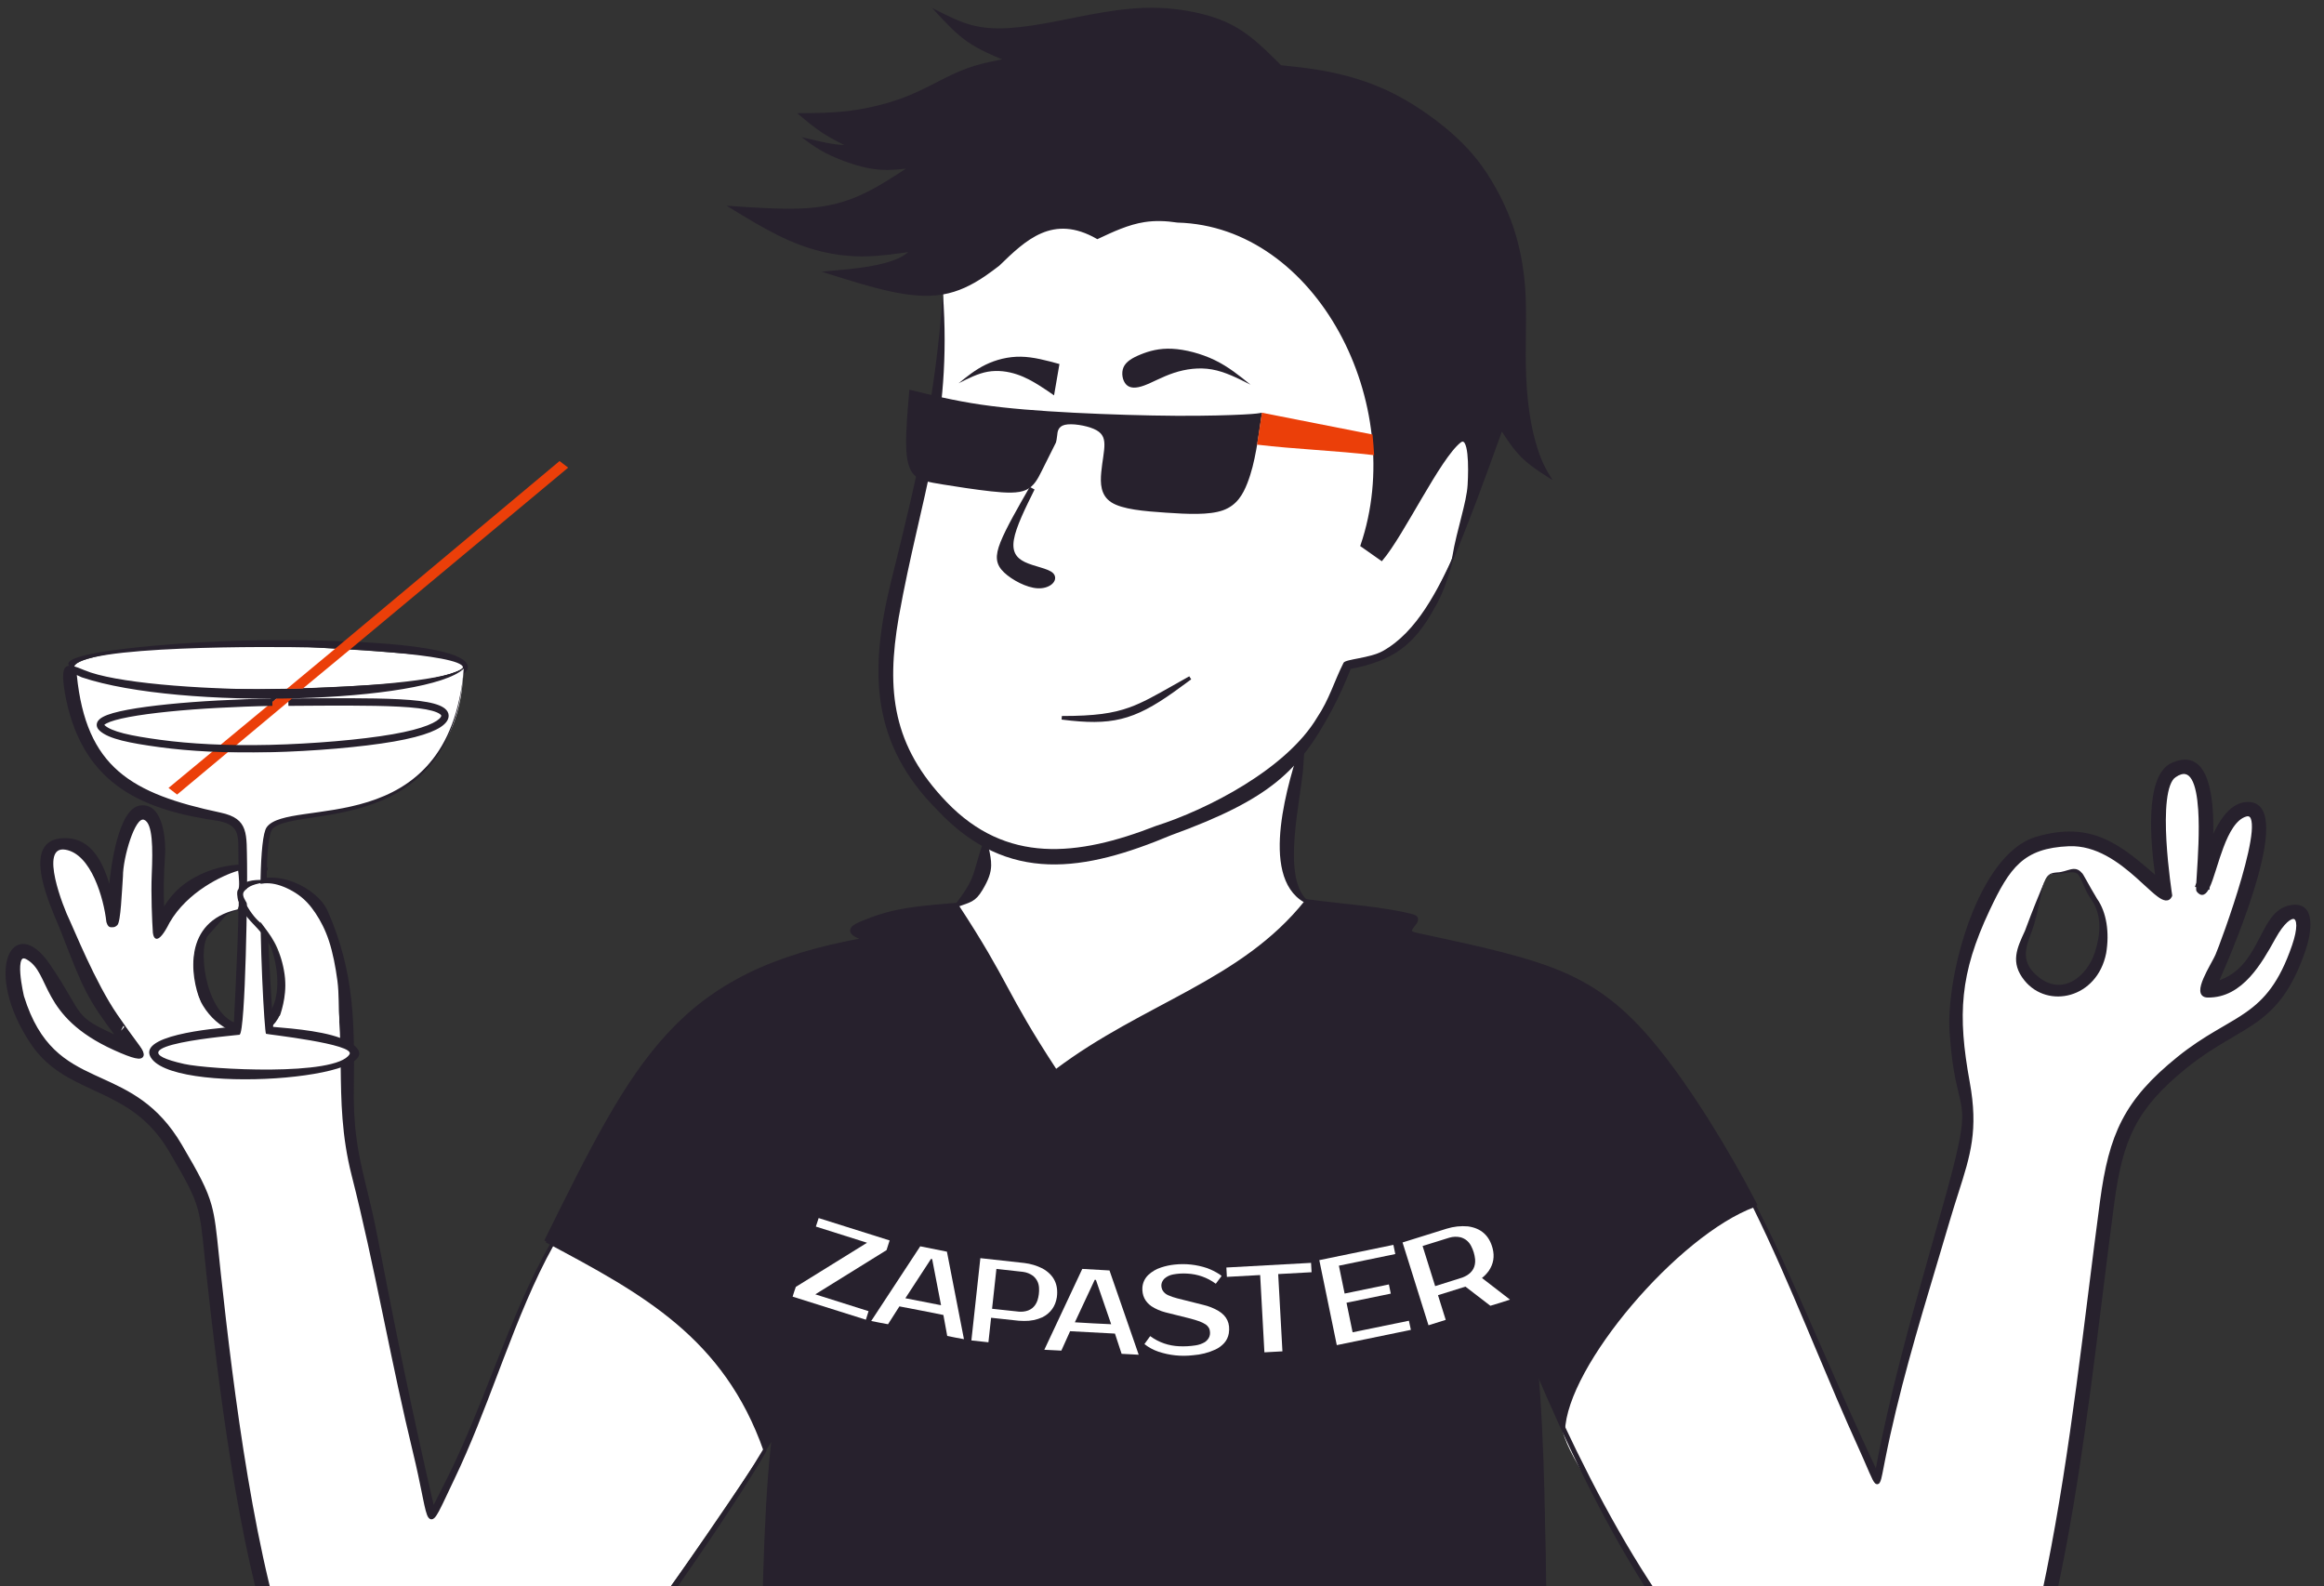 <?xml version="1.0" encoding="UTF-8"?> <svg xmlns="http://www.w3.org/2000/svg" width="1049" height="716" viewBox="0 0 1049 716" fill="none"><rect x="0" y="0" width="1049" height="716" fill="#333333" stroke="none"/><g clip-path="url(#clip0_2264_13165)"><path fill-rule="evenodd" clip-rule="evenodd" d="M791.918 543.339C779.748 519.873 762.829 492.267 747.646 473.518C732.465 454.769 719.021 444.877 700.826 437.861C682.632 430.845 656.549 425.828 638.934 421.919C631.357 420.236 643.271 415.183 637.473 413.623C625.182 410.315 607.762 409.194 589.368 406.82C560.423 442.894 516.369 452.751 476.609 482.538C453.13 447.006 455.575 443.979 432.095 408.448C412.445 410.122 402.882 410.774 388.115 417.161C378.125 421.482 393.794 423.616 389.933 424.308C306.374 439.283 287.77 477.164 247.012 559.441C290.143 582.25 327.072 601.951 345.129 652.906C348.409 647.39 347.403 650.311 350.02 644.122C343.002 690.196 342.859 833.174 350.02 927.261C461.74 927.492 585.303 927.032 697.023 927.261C695.143 788.371 699.584 687.93 693.062 615.114C699.412 629.633 699.572 629.964 705.95 644.118C706.729 614.864 757.217 555.954 791.918 543.339Z" fill="#27212D" stroke="#27212D" stroke-width="1.991" stroke-miterlimit="22.926"></path><path fill-rule="evenodd" clip-rule="evenodd" d="M922.387 399.064C923.108 397.046 923.587 396.177 924.187 395.571C924.788 394.965 925.506 394.621 926.354 394.47C927.204 394.319 928.182 394.36 929.247 394.182C930.312 394.003 931.463 393.604 932.879 393.371C934.296 393.137 935.979 393.068 936.813 392.037C937.645 391.004 937.628 389.01 936.665 387.334C935.703 385.656 933.793 384.296 932.536 382.941C931.277 381.584 930.672 380.23 929.685 379.696C928.698 379.161 927.33 379.449 924.817 380.127C922.306 380.802 918.651 381.87 915.721 383.002C912.793 384.135 910.593 385.332 907.933 387.575C905.274 389.817 902.153 393.106 899.904 396.601C897.656 400.095 896.278 403.796 895.25 407.166C894.221 410.537 893.542 413.58 892.866 416.688C892.19 419.795 891.519 422.971 890.515 425.705C889.512 428.439 888.177 430.733 888.303 432.332C888.429 433.931 890.016 434.837 893.187 434.222C896.357 433.607 901.113 431.472 904.187 430.808C907.262 430.145 908.652 430.955 909.958 431.49C911.265 432.026 912.485 432.287 913.067 431.543C913.649 430.8 913.595 429.049 913.728 427.623C913.861 426.198 914.185 425.097 914.8 423.578C915.415 422.056 916.321 420.115 917.053 418.548C917.788 416.98 918.346 415.787 918.767 413.995C919.188 412.201 919.467 409.808 920.087 407.027C920.708 404.248 921.667 401.082 922.387 399.064Z" fill="white"></path><path fill-rule="evenodd" clip-rule="evenodd" d="M428.429 120.919C423.866 130.969 426.4 142.376 425.648 153.457C424.896 164.536 424.295 176.185 422.157 190.714C420.021 205.243 416.348 222.654 411.785 241.135C407.223 259.615 401.77 279.166 400.134 295.165C398.498 311.161 400.676 323.607 404.587 334.148C408.497 344.689 414.14 353.325 421.137 360.587C428.134 367.85 436.484 373.737 444.836 379.624C443.263 384.698 445.536 393.748 443.402 398.559C441.269 403.369 434.725 403.944 432.029 408.492C449.024 440.64 466.018 472.789 475.429 486.922C484.839 501.057 486.665 497.174 488.493 493.294C500.137 483.247 511.783 473.199 526.395 463.724C541.007 454.25 558.588 445.344 570.704 436.09C582.818 426.836 585.238 417.856 591.887 408.252C587.59 406.092 586.717 404.63 583.786 399.834C580.854 395.039 580.091 386.288 580.629 378.502C581.166 370.717 582.542 362.32 584.135 355.093C585.727 347.865 587.536 341.801 588.079 335.484C592.415 330.514 596.751 325.545 599.934 319.634C603.117 313.722 605.148 306.869 607.177 300.015C613.867 298.442 620.557 296.869 626.385 293.755C632.215 290.638 636.707 285.681 642.872 276.435C649.036 267.189 655.642 252.878 660.899 237.853C666.157 222.826 672.311 208.494 677.786 193.734C665.605 173.715 653.424 153.699 638.999 136.382C624.574 119.065 607.907 104.453 588.614 94.864C569.319 85.273 547.4 80.707 529.477 79.224C511.554 77.738 497.625 79.337 485.525 82.077C473.423 84.816 463.147 88.699 453.901 95.433C444.656 102.169 432.991 110.868 428.429 120.919Z" fill="white"></path><path fill-rule="evenodd" clip-rule="evenodd" d="M99.762 460.097C97.942 457.002 95.387 453.954 93.519 449.776C91.65 445.598 90.471 440.289 90.043 435.429C89.613 430.571 89.936 426.164 91.243 422.695C92.551 419.227 94.846 416.699 97.738 414.85C100.631 413 104.123 411.828 106.287 410.344C108.45 408.86 109.288 407.062 109.936 403.895C110.583 400.727 111.042 396.189 110.627 393.825C110.214 391.461 108.928 391.272 106.63 391.471C104.331 391.67 101.021 392.256 97.27 393.518C93.517 394.78 89.323 396.719 86.1 398.683C82.876 400.647 80.623 402.638 78.71 405.546C76.799 408.454 75.23 412.279 73.736 415.112C72.242 417.943 70.823 419.781 70.767 419.083C70.712 418.384 72.02 415.146 71.793 411.517C71.565 407.887 69.8 403.866 69.856 399.493C69.913 395.121 71.788 390.401 72.381 386.426C72.974 382.451 72.285 379.221 71.351 376.28C70.415 373.339 69.235 370.684 67.874 368.749C66.512 366.813 64.97 365.595 63.349 366.185C61.726 366.775 60.024 369.172 58.535 372.681C57.045 376.19 55.767 380.812 54.981 384.695C54.194 388.577 53.899 391.723 53.872 395.573C53.843 399.424 54.081 403.979 54.115 407.408C54.15 410.837 53.982 413.14 52.782 412.682C51.582 412.222 49.348 409.002 47.643 405.327C45.937 401.653 44.756 397.524 43.606 393.804C42.458 390.082 41.338 386.769 39.443 384.432C37.546 382.096 34.873 380.733 31.738 380.474C28.603 380.215 25.008 381.06 23.217 382.906C21.425 384.75 21.44 387.598 21.581 391.454C21.722 395.31 21.985 400.175 24.001 406.517C26.016 412.857 29.782 420.674 33.779 428.811C37.776 436.947 42.004 445.401 45.298 451.151C48.591 456.904 50.95 459.951 53.162 462.949C55.375 465.949 57.438 468.897 57.181 470.597C56.925 472.3 54.344 472.753 51.641 471.916C48.938 471.081 46.111 468.956 43.124 466.665C40.136 464.374 36.991 461.917 33.943 458.377C30.895 454.838 27.946 450.218 25.143 445.843C22.342 441.469 19.687 437.34 17.525 434.538C15.362 431.736 13.69 430.261 11.817 429.628C9.942 428.996 7.867 429.207 6.83 430.829C5.791 432.451 5.791 435.485 6.239 439.656C6.688 443.828 7.584 449.138 8.864 454.215C10.144 459.295 11.809 464.142 14.56 468.668C17.31 473.194 21.146 477.395 27.441 481.213C33.737 485.032 42.492 488.468 49.162 491.244C55.831 494.021 60.414 496.138 64.493 499.481C68.573 502.824 72.149 507.39 75.657 512.673C79.165 517.955 82.606 523.951 85.784 529.395C88.963 534.838 91.878 539.726 93.648 547.689C95.418 555.652 96.041 566.689 97.779 582.777C99.516 598.864 102.367 620.001 104.677 636.32C106.987 652.64 108.758 664.142 110.773 676.185C112.788 688.229 115.049 700.812 117.999 713.053C120.947 725.293 124.585 737.187 128.168 747.911C131.75 758.634 135.279 768.185 141.016 778.808C146.751 789.432 154.694 801.128 163.284 811.17C171.873 821.215 181.108 829.604 192.937 829.561C204.765 829.52 219.189 821.044 236.507 802.89C253.826 784.738 274.041 756.908 292.77 730.361C311.496 703.814 328.736 678.55 338.023 664.687C347.31 650.826 348.646 648.363 349.98 645.902C342.125 632.714 334.271 619.524 324.692 609.145C315.11 598.765 303.806 591.195 290.922 583.76C278.034 576.324 263.569 569.022 249.104 561.721C243.783 572.731 238.461 583.742 233.438 595.134C228.414 606.526 223.689 618.297 218.678 630.265C213.665 642.234 208.365 654.395 204.231 663.487C200.098 672.58 197.134 678.601 195.689 681.642C194.244 684.684 194.319 684.747 194.394 684.809C192.858 678.789 191.322 672.77 188.063 658.493C184.804 644.214 179.821 621.68 175.402 601.497C170.983 581.316 167.128 563.488 164.022 549.068C160.916 534.649 158.558 523.637 157.822 514.733C157.085 505.828 157.968 499.032 157.597 490.429C157.225 481.825 155.602 471.414 154.43 465.114C153.257 458.817 152.537 456.631 151.817 454.446C145.525 454.642 139.233 454.838 134.437 455.764C129.641 456.692 126.342 458.347 123.042 460.003C120.67 462.255 118.295 464.506 115.08 466.087C111.863 467.667 107.802 468.577 105.233 467.459C102.661 466.34 101.58 463.195 99.762 460.097Z" fill="white"></path><path fill-rule="evenodd" clip-rule="evenodd" d="M940.408 441.08C942.226 437.983 945.294 436.398 947.162 432.22C949.031 428.041 948.527 422.312 948.955 417.453C949.384 412.596 947.551 409.7 946.244 406.233C944.936 402.766 945.835 404.609 942.942 402.76C940.05 400.909 940.665 395.655 938.502 394.171C936.339 392.688 931.392 389.507 930.745 386.34C930.098 383.173 927.106 381.339 928.875 379.717C934.87 374.212 955.598 380.713 961.213 389.252C963.124 392.16 967.049 394.892 968.543 397.723C970.039 400.555 977.573 403.823 977.419 403.14C965.469 350.208 994.215 315.072 995.742 385.154C995.818 388.576 995.362 400.773 996.562 400.316C996.961 400.163 1001.1 362.035 1017.46 365.351C1019.98 365.861 1019.24 370.043 1019.1 373.899C1018.96 377.754 1018.7 382.62 1016.68 388.962C1014.81 394.846 1003.92 431.081 1002.99 432.701C999.021 439.636 993.607 450 1005.39 445.08C1016.02 440.642 1022.96 415.712 1032.09 412.629C1033.96 411.998 1037.71 411.651 1038.75 413.272C1039.79 414.895 1040.01 418.376 1039.56 422.547C1039.12 426.716 1034.21 432.472 1032.93 437.549C1031.65 442.627 1029.75 447.254 1026.12 451.111C1016.25 461.608 1004.35 468.347 991.519 473.689C984.851 476.463 982.033 481.674 977.953 485.016C973.874 488.36 970.298 492.926 966.79 498.208C963.282 503.489 960.501 507.671 957.323 513.114C954.145 518.557 954.292 523.319 952.522 531.282C950.753 539.245 949.365 548.839 947.628 564.925C945.889 581.013 943.038 602.149 940.729 618.469C938.419 634.787 938.234 647.321 936.22 659.365C934.205 671.408 932.384 683.256 929.435 695.496C926.487 707.736 926.654 718.171 923.072 728.895C919.49 739.619 918.736 753.499 912.999 764.122C907.264 774.745 905.901 792.687 897.312 802.729C888.722 812.773 879.487 821.163 870.23 824.467C860.974 827.77 831.783 816.877 815.192 801.824C798.602 786.77 774.698 758.446 757.522 734.498C740.348 710.552 729.901 690.983 722.088 677.586C714.277 664.19 709.099 656.965 706.122 648.446C703.147 639.93 702.371 630.121 701.596 620.312C705.819 609.801 710.04 599.291 717.804 590.25C725.57 581.209 736.875 573.64 749.76 566.205C762.645 558.769 777.112 551.465 791.577 544.164C796.898 555.176 802.219 566.187 807.242 577.579C812.267 588.97 816.99 600.742 822.002 612.709C827.016 624.677 832.316 636.84 836.449 645.932C840.583 655.024 843.546 661.044 844.991 664.086C846.435 667.128 847.705 667.695 847.629 667.758C849.165 661.738 849.358 655.215 852.616 640.936C855.876 626.659 863.191 605.344 867.609 585.162C872.028 564.981 880.455 546.665 883.56 532.245C886.667 517.826 887.455 512.081 888.191 503.176C888.927 494.272 882.713 481.477 883.084 472.872C883.453 464.269 882.727 453.709 883.899 447.411C885.072 441.114 885.793 433.785 886.513 431.6C892.805 431.796 903.512 423.965 908.307 424.89C913.103 425.816 914.779 439.403 918.079 441.059C920.451 443.311 922.166 443.955 925.383 445.534C928.599 447.114 930.76 446.054 933.329 444.935C935.9 443.816 938.589 444.177 940.408 441.08Z" fill="white"></path><path fill-rule="evenodd" clip-rule="evenodd" d="M208.821 301.549C210.472 299.972 206.387 298.066 202.205 297.042C198.023 296.02 190.926 295.582 183.137 294.988C175.347 294.394 166.864 293.644 157.283 293.127C147.7 292.611 137.182 291.613 124.125 291.606C111.067 291.598 95.434 291.714 82.401 292.3C69.368 292.884 58.292 293.574 50.525 294.879C45.716 295.688 39.711 297.031 36.223 298.538C34.078 299.464 33.046 300.547 33.344 301.339C34.129 303.424 46.37 305.61 56.352 307.249C66.332 308.887 79.812 310.969 96.076 311.306C112.342 311.643 131.601 310.942 148.585 310.176C165.57 309.411 180.569 308.545 190.317 307.077C200.064 305.608 207.17 303.127 208.821 301.549Z" fill="white"></path><path d="M120.527 391.621L120.35 392.436C112.868 390.849 105.01 392.794 98.178 396.136C91.347 399.477 85.592 404.192 82.335 408.066M120.527 391.621L82.335 408.066M120.527 391.621C103.435 387.791 86.131 394.779 78.067 404.352L78.385 404.621L78.067 404.352C76.314 406.433 74.938 408.435 73.702 410.479C73.364 402.255 73.419 395.761 74.096 385.699C74.278 382.992 74.154 377.293 72.75 372.415C72.048 369.978 71.015 367.704 69.504 366.116C67.977 364.51 65.968 363.617 63.389 363.957L63.389 363.957C60.916 364.284 58.889 366.229 57.231 368.998C55.565 371.78 54.215 375.485 53.129 379.516C51.212 386.634 50.097 394.844 49.542 400.975C47.973 395.514 45.969 390.021 42.897 385.862C39.379 381.101 34.45 378.078 27.224 378.835C24.958 379.072 23.194 379.787 21.867 380.898C20.541 382.008 19.68 383.488 19.18 385.205C18.185 388.62 18.6 393.022 19.634 397.522C21.244 404.526 24.408 411.954 26.38 416.584C26.942 417.905 27.408 418.998 27.712 419.788C32.891 433.218 35.87 440.895 39.325 447.547C42.623 453.896 46.351 459.305 52.819 467.887M120.527 391.621L52.819 467.887M82.335 408.066C80.233 410.567 78.311 413.842 76.596 416.766L76.558 416.831C75.7 418.294 74.892 419.669 74.145 420.794C73.406 421.908 72.697 422.825 72.028 423.335C71.691 423.591 71.323 423.777 70.935 423.796C70.525 423.816 70.161 423.647 69.859 423.334C69.569 423.032 69.329 422.591 69.123 422.03C68.915 421.464 68.732 420.748 68.571 419.868C67.93 416.362 67.608 410.07 67.636 399.834C67.639 398.609 67.806 396.729 68.003 394.512C68.052 393.966 68.102 393.399 68.152 392.816C68.408 389.853 68.661 386.453 68.665 383.169C68.668 379.879 68.42 376.735 67.686 374.273C66.975 371.887 65.838 370.239 64.13 369.631C63.403 370.125 62.703 370.917 62.035 371.973C61.321 373.103 60.66 374.511 60.052 376.125C58.835 379.353 57.846 383.359 57.066 387.5C55.505 395.781 54.792 404.537 54.752 408.532C54.751 408.631 54.752 408.773 54.754 408.952C54.763 410.179 54.785 413.125 54.248 415.476C54.093 416.155 53.889 416.8 53.615 417.35C53.343 417.898 52.99 418.376 52.525 418.686C52.047 419.005 51.48 419.126 50.838 419.001C50.209 418.879 49.526 418.525 48.775 417.931C48.464 417.684 48.194 417.306 47.953 416.857C47.708 416.402 47.475 415.843 47.247 415.206C46.792 413.931 46.346 412.298 45.874 410.463C45.701 409.793 45.526 409.096 45.344 408.377C44.528 405.142 43.604 401.476 42.413 397.978C40.955 393.698 39.118 389.732 36.645 387.152C35.413 385.868 34.034 384.938 32.475 384.475C30.919 384.013 29.154 384.009 27.135 384.621C26.1 384.934 25.383 385.563 24.908 386.448C24.425 387.347 24.185 388.525 24.154 389.928C24.092 392.736 24.871 396.316 26.013 400.014C27.68 405.412 30.077 410.942 31.653 414.581C32.24 415.934 32.713 417.025 32.993 417.751L32.635 417.889L32.993 417.751C33.825 419.911 34.589 421.912 35.304 423.783C38.251 431.501 40.347 436.992 42.909 442.225C46.086 448.713 49.982 454.808 57.116 464.241C59.261 467.077 61.123 469.547 62.429 471.527C63.082 472.517 63.604 473.396 63.955 474.146C64.3 474.881 64.509 475.552 64.464 476.103C64.441 476.392 64.346 476.662 64.152 476.884C63.959 477.103 63.699 477.241 63.402 477.317C62.827 477.464 62.035 477.401 61.042 477.177C59.039 476.725 55.974 475.554 51.611 473.577C34.77 465.947 27.757 457.309 23.519 449.735C22.463 447.848 21.581 446.031 20.765 444.322C20.673 444.128 20.581 443.936 20.49 443.745C19.777 442.25 19.11 440.848 18.404 439.549C16.816 436.626 15.063 434.278 12.284 432.691C11.355 432.161 10.71 432.077 10.268 432.207C9.837 432.333 9.48 432.698 9.208 433.354C8.654 434.689 8.577 436.928 8.755 439.399C8.931 441.845 9.349 444.436 9.724 446.419C9.911 447.41 10.087 448.247 10.217 448.836C10.281 449.13 10.334 449.363 10.371 449.521C10.389 449.6 10.404 449.661 10.413 449.702L10.424 449.748L10.425 449.75C13.985 461.229 18.747 468.662 24.229 473.981C29.719 479.306 35.954 482.534 42.513 485.573C43.549 486.053 44.592 486.528 45.641 487.005C57.885 492.578 70.918 498.51 81.658 516.795C89.522 530.185 93.079 536.787 95.089 544.044C96.662 549.725 97.285 555.809 98.316 565.863C98.598 568.618 98.911 571.672 99.282 575.097C104.85 626.448 114.874 708.33 133.273 755.088C138.755 769.02 149.281 791.441 163.112 807.615C170.028 815.702 177.744 822.195 186.037 825.304C194.31 828.405 203.181 828.15 212.474 822.698C219.656 818.483 230.337 807.905 242.644 793.84C254.935 779.792 268.808 762.315 282.368 744.357C309.492 708.435 335.343 670.614 344.774 654.489L345.497 654.905C336.117 671.414 310.649 709.689 283.877 746.035C270.49 764.209 256.772 781.909 244.571 796.169C232.384 810.413 221.672 821.274 214.301 825.72C203.355 832.322 192.848 832.462 183.098 828.435C173.372 824.417 164.422 816.263 156.512 806.317C140.69 786.423 128.922 759.215 123.376 742.995C108.003 698.029 98.918 624.247 93.656 575.699C93.257 572.024 92.93 568.799 92.639 565.929C91.677 556.457 91.108 550.844 89.658 545.608C87.775 538.805 84.405 532.646 76.686 519.498C67.701 504.194 56.221 498.103 44.91 492.817C44.056 492.419 43.203 492.024 42.352 491.631C31.927 486.812 21.774 482.118 14.229 470.872C8.875 462.892 5.651 455.229 4.083 448.586C2.516 441.951 2.596 436.306 3.884 432.378C4.529 430.412 5.484 428.853 6.712 427.827C7.949 426.793 9.444 426.315 11.112 426.494C14.412 426.848 18.299 429.75 22.314 435.677C26.355 441.642 28.966 446.066 30.965 449.498C31.115 449.757 31.263 450.011 31.407 450.258C33.175 453.3 34.453 455.5 35.903 457.334C38.874 461.091 42.574 463.324 52.819 467.887M82.335 408.066L52.819 467.887M445.253 379.559L444.96 378.039L444.45 379.501C443.077 383.436 442.194 386.413 441.491 388.863C441.379 389.253 441.272 389.629 441.168 389.994C440.619 391.92 440.166 393.509 439.621 395.035C438.334 398.637 436.53 401.89 431.706 408.254L430.836 409.401L432.184 408.896C433.067 408.566 433.85 408.292 434.569 408.042C434.996 407.893 435.4 407.752 435.788 407.612C436.818 407.24 437.717 406.88 438.542 406.415C440.212 405.473 441.532 404.126 443.113 401.479L442.755 401.265L443.113 401.479C445.875 396.852 446.899 393.782 446.97 390.627C447.023 388.229 446.521 385.789 445.867 382.613C445.672 381.667 445.464 380.655 445.253 379.559ZM588.87 406.902L589.369 406.242C586.545 403.464 584.952 399.242 584.193 394.17C583.435 389.104 583.517 383.243 583.992 377.247C584.468 371.253 585.336 365.144 586.142 359.582L586.268 358.718C587.024 353.508 587.707 348.808 587.922 345.214L588.504 335.521L587.692 335.365C584.932 343.719 580.15 358.656 578.574 372.947C577.786 380.091 577.795 387.103 579.277 393.062C580.76 399.027 583.727 403.968 588.87 406.902ZM693.42 616.502L692.656 616.834C723.355 688.589 753.747 745.222 812.254 799.266C827.645 813.483 840.923 821.799 852.49 825.2C864.076 828.606 873.938 827.076 882.442 821.624C890.925 816.186 898.021 806.868 904.152 794.765C910.285 782.657 915.47 767.726 920.115 751.016C934.33 699.874 941.734 640.167 948.654 584.373C950.408 570.224 952.132 556.326 953.927 542.884C955.844 528.536 958.331 517.865 963.183 508.478C968.031 499.095 975.258 490.963 986.704 481.728C992.977 476.667 998.69 473.062 1003.93 469.943C1005.1 469.245 1006.25 468.571 1007.38 467.91C1011.28 465.619 1014.92 463.483 1018.32 461.06C1027.1 454.786 1034.22 446.581 1040.31 428.708C1041.34 425.679 1042.81 420.011 1042.37 415.51C1042.15 413.259 1041.45 411.214 1039.89 409.972C1038.31 408.718 1035.97 408.369 1032.68 409.257C1029.33 410.161 1026.92 412.457 1024.87 415.409C1023.3 417.658 1021.92 420.328 1020.49 423.098C1020.05 423.948 1019.6 424.807 1019.14 425.667C1015.35 432.816 1010.68 440.109 1001.08 443.088C1005.37 433.384 1013.83 413.288 1018.73 395.631C1021.25 386.555 1022.85 378.073 1022.43 371.969C1022.23 368.918 1021.51 366.399 1020.1 364.701C1018.66 362.977 1016.55 362.161 1013.72 362.424C1009.98 362.772 1006.85 365.094 1004.24 368.392C1002.04 371.164 1000.18 374.66 998.584 378.352C998.83 369.411 998.427 359.623 996.154 352.682C994.921 348.914 993.112 345.908 990.481 344.37C987.823 342.817 984.434 342.822 980.196 344.837C977.138 346.291 975.074 349.358 973.717 353.288C972.358 357.224 971.685 362.088 971.454 367.244C971.013 377.078 972.174 388.057 973.328 395.87C965.209 388.78 957.938 382.569 949.704 378.983C941.153 375.258 931.59 374.37 918.989 378.157C912.513 380.104 906.767 384.998 901.824 391.588C896.878 398.181 892.71 406.505 889.399 415.374C882.78 433.104 879.554 453.09 880.417 465.933C881.121 476.417 882.232 483.145 883.289 488.116C883.702 490.061 884.108 491.738 884.475 493.259C884.577 493.678 884.676 494.086 884.771 494.484C885.211 496.329 885.577 497.97 885.815 499.666C886.764 506.436 885.694 514.186 878.846 538.993C876.374 547.944 873.906 556.673 871.472 565.279C862.184 598.121 853.399 629.183 846.881 664.074C837.93 645.01 829.681 626.249 821.407 607.429C815.831 594.748 810.243 582.039 804.421 569.194C800.513 560.571 796.555 552.589 792.267 544.165L791.522 544.538C800.17 562.054 807.999 580.241 815.719 598.555C817.053 601.721 818.384 604.89 819.715 608.06C826.086 623.229 832.466 638.42 839.254 653.315C840.842 656.8 842.095 659.708 843.104 662.049C843.482 662.926 843.825 663.723 844.139 664.441C844.714 665.755 845.192 666.81 845.6 667.598C845.997 668.366 846.358 668.945 846.715 669.242C846.901 669.397 847.147 669.525 847.433 669.486C847.716 669.448 847.919 669.262 848.062 669.068C848.338 668.693 848.56 668.046 848.776 667.213C849.085 666.02 849.419 664.291 849.852 662.044C850.034 661.099 850.234 660.063 850.457 658.937C856.478 628.548 865.053 599.888 873.81 570.616C875.766 564.08 877.73 557.514 879.677 550.891C881.016 546.336 882.322 542.249 883.534 538.453C889.035 521.227 892.617 510.013 888.688 488.495C885.9 473.228 884.772 460.962 886.023 448.932C887.274 436.905 890.906 425.089 897.672 410.73C902.25 401.013 906.101 393.942 911.394 389.18C916.664 384.439 923.405 381.954 933.847 381.524C946.207 381.016 956.602 388.803 964.446 395.765C965.78 396.949 967.045 398.114 968.234 399.208C970.51 401.303 972.504 403.14 974.168 404.36C975.429 405.285 976.581 405.922 977.582 406.006C978.1 406.05 978.587 405.947 979.015 405.655C979.437 405.369 979.768 404.924 980.025 404.344L980.026 404.343C980.047 404.28 980.06 404.196 980.061 404.176L980.061 404.163L980.06 404.145C980.059 404.136 980.059 404.128 980.058 404.123L980.058 404.12L980.056 404.103L980.053 404.083C980.05 404.056 980.044 404.019 980.038 403.973C980.024 403.88 980.004 403.743 979.978 403.566C979.927 403.212 979.851 402.695 979.758 402.035C979.571 400.716 979.313 398.828 979.032 396.544C978.47 391.976 977.817 385.827 977.46 379.483C977.103 373.135 977.042 366.608 977.66 361.277C977.969 358.611 978.445 356.26 979.131 354.387C979.819 352.507 980.699 351.158 981.781 350.428L981.548 350.082L981.781 350.428C983.706 349.129 985.248 348.748 986.482 348.986C987.709 349.223 988.741 350.093 989.602 351.549C991.338 354.484 992.24 359.564 992.628 365.475C993.266 375.17 992.514 386.861 992.034 394.341C991.932 395.931 991.842 397.331 991.78 398.481C991.665 398.843 991.552 399.192 991.442 399.521L991.293 399.97L991.71 400.052C991.695 400.52 991.69 400.914 991.698 401.221C991.703 401.411 991.713 401.578 991.732 401.712C991.735 401.736 991.739 401.761 991.743 401.785C991.751 401.828 991.76 401.869 991.771 401.909C991.787 401.965 991.816 402.051 991.876 402.131L991.877 402.132C992.303 402.689 992.737 403.09 993.193 403.306C993.666 403.53 994.143 403.547 994.602 403.367C995.042 403.193 995.434 402.85 995.787 402.413C996.091 402.037 996.383 401.572 996.666 401.038L996.916 401.086L996.95 400.617L996.963 400.443C997.907 398.468 998.831 395.638 999.828 392.491C999.938 392.145 1000.05 391.794 1000.16 391.44C1001.08 388.526 1002.07 385.38 1003.22 382.355C1004.5 378.961 1005.96 375.744 1007.7 373.202C1009.44 370.657 1011.43 368.834 1013.74 368.15C1014.46 367.938 1014.99 367.981 1015.38 368.178C1015.78 368.377 1016.12 368.767 1016.37 369.395C1016.88 370.67 1017 372.754 1016.77 375.469C1016.3 380.87 1014.49 388.487 1012.22 396.384C1007.68 412.171 1001.34 428.95 1000.41 431.065L1000.79 431.233L1000.41 431.065C1000.01 431.957 999.319 433.229 998.514 434.709C998.333 435.041 998.147 435.383 997.957 435.733C996.927 437.636 995.801 439.772 994.948 441.778C994.103 443.766 993.497 445.694 993.568 447.159C993.604 447.903 993.817 448.577 994.313 449.067C994.81 449.559 995.528 449.805 996.446 449.821C1004.32 449.963 1010.42 445.984 1015.29 440.638C1019.97 435.503 1023.57 429.064 1026.55 423.711L1026.9 423.081C1028.74 419.794 1030.53 417.449 1032.08 416.019C1032.86 415.303 1033.56 414.83 1034.17 414.575C1034.78 414.321 1035.25 414.299 1035.61 414.427C1035.97 414.553 1036.28 414.85 1036.52 415.4C1036.76 415.956 1036.9 416.746 1036.9 417.79C1036.89 419.877 1036.32 422.877 1034.98 426.793C1029.18 443.718 1022.41 451.345 1014.04 457.23C1010.86 459.464 1007.46 461.444 1003.77 463.591C1002.58 464.287 1001.35 465 1000.09 465.745C994.967 468.782 989.344 472.328 983.152 477.324C971.151 487.007 963.436 495.69 958.224 505.731C953.014 515.769 950.322 527.132 948.317 542.141C946.515 555.635 944.797 569.353 943.065 583.19C936.081 638.966 928.853 696.69 914.847 749.589C910.557 765.794 905.849 780.195 900.272 791.841C894.692 803.493 888.262 812.349 880.55 817.511C872.859 822.659 863.854 824.16 853.043 821.031C842.211 817.895 829.562 810.109 814.638 796.66C755.792 743.628 724.876 687.594 693.42 616.502ZM110.298 399.883L110.65 400.63C126.246 395.768 138.664 405.186 142.403 413.742C152.17 436.099 153.665 454.671 154.06 472.957C154.121 475.764 154.155 478.564 154.19 481.372C154.381 496.854 154.575 512.538 159.148 530.472C164.344 550.855 168.725 571.669 173.071 592.59C173.361 593.985 173.65 595.38 173.94 596.776C177.994 616.311 182.064 635.921 186.784 655.329C188.641 662.966 189.887 669.127 190.835 673.818C190.974 674.505 191.107 675.161 191.234 675.786C191.731 678.225 192.148 680.192 192.541 681.675C192.738 682.417 192.932 683.047 193.13 683.559C193.326 684.066 193.537 684.483 193.777 684.781C194.019 685.082 194.332 685.309 194.726 685.32C195.106 685.33 195.448 685.135 195.747 684.868C196.339 684.339 196.994 683.316 197.768 681.877C198.769 680.016 200.024 677.348 201.652 673.89C202.561 671.959 203.586 669.782 204.748 667.361C212.051 652.138 218.164 636.056 224.22 620.126C225.055 617.93 225.888 615.738 226.724 613.551C233.624 595.486 240.653 577.796 249.487 561.917L248.761 561.507C239.697 577.329 232.433 594.97 225.313 612.933C224.45 615.111 223.589 617.294 222.727 619.478C216.476 635.322 210.181 651.278 202.709 666.367C200.436 670.956 197.975 675.809 195.604 680.481C185.899 638.8 177.997 600.015 169.907 557.905C168.323 549.657 166.688 542.95 165.19 536.804C161.795 522.874 159.101 511.823 159.286 492.233L159.294 491.369C159.57 462.262 159.788 439.364 147.565 411.425C145.302 406.252 139.343 401.18 132.316 398.49C125.279 395.796 117.067 395.452 110.298 399.883Z" fill="#27212D" stroke="#27212D" stroke-width="0.834"></path><path fill-rule="evenodd" clip-rule="evenodd" d="M111.352 413.091C114.308 413.956 121.532 422.29 122.814 424.752C125.065 429.075 127.492 433.502 127.895 434.612C130.514 441.831 130.658 448.609 126.433 457.916C116.808 479.115 80.457 461.318 87.959 427.711C90.34 417.043 101.324 408.954 109.857 410.926C102.297 410.221 92.882 418.487 92.054 428.335C90.766 443.628 99.56 469.884 117.725 460.468C131.452 453.353 124.398 418.905 111.352 413.091Z" fill="#27212D"></path><path fill-rule="evenodd" clip-rule="evenodd" d="M923.058 397.285C920.411 405.296 920.126 412.234 917.152 420.142C914.207 427.967 911.805 434.362 920.24 441.046C931.026 449.592 941.928 440.856 945.528 429.973C948.036 422.389 948.936 413.338 944.275 406.475C940.326 400.663 940.945 399.671 938.486 395.319C936.812 392.357 932.767 394.366 928.521 394.443C925.408 394.5 924.805 394.735 923.058 397.285ZM923.058 397.285C924.666 394.54 925.328 394.045 928.521 393.76C933.219 393.627 936.421 390.158 939.679 393.982C940.145 394.046 942.54 399.014 946.559 405.659C950.873 411.712 952.237 420.929 950.672 430.245C946.588 450.733 924.295 455.528 913.799 442.538C907.225 434.398 910.448 427.886 914.009 420.142C917.875 409.756 919.875 405.023 923.058 397.285Z" fill="#27212D"></path><path fill-rule="evenodd" clip-rule="evenodd" d="M791.917 544.338C779.747 520.695 762.828 492.881 747.645 473.99C732.464 455.1 719.02 445.133 700.825 438.064C682.631 430.995 656.548 425.94 638.933 422.001C631.357 420.306 643.271 415.215 637.472 413.643C625.182 410.311 607.762 409.181 589.368 406.789C560.423 443.135 516.368 453.066 476.608 483.078C453.129 447.278 455.574 444.228 432.094 408.429C412.444 410.115 402.881 410.772 388.115 417.208C378.125 421.562 393.794 423.711 389.933 424.409C306.373 439.496 287.77 477.664 247.012 560.561C290.143 583.542 327.072 603.392 345.128 654.731C348.409 649.174 347.403 652.116 350.019 645.881C344.67 712.1 340.379 780.597 348.301 852.313C460.021 852.545 579.881 844.484 691.601 844.715C700.538 779.677 698.256 689.131 693.061 616.654C699.411 631.282 699.571 631.616 705.949 645.877C706.728 616.402 757.216 557.048 791.917 544.338Z" fill="#27212D" stroke="#27212D" stroke-width="0.941" stroke-miterlimit="22.926"></path><path fill-rule="evenodd" clip-rule="evenodd" d="M425.61 132.438C429.878 191.719 415.61 222.977 405.665 278.641C399.916 311.876 402.926 336.67 427.33 362.038C454.17 389.937 486.175 386.676 521.69 372.803C544.838 365.456 580.636 347.152 594.524 323.836C600.072 315.557 602.106 307.763 606.453 299.129C607.41 297.463 618.22 297.101 624.088 293.884C639.831 285.134 648.934 265.988 656.499 250.298C654.826 256.627 652.178 266.809 647.43 274.543C638.15 291.578 628.31 298.302 609.69 301.924C607.15 308.283 604.351 314.557 601.111 320.592C586.486 347.829 573.669 360.594 528.595 376.984C489.801 393.206 454.96 399.512 423.296 365.826C393.375 336.008 391.996 303.449 402.362 261.811C414.709 212.215 422.059 180.297 425.61 132.438Z" fill="#27212D"></path><path fill-rule="evenodd" clip-rule="evenodd" d="M478.211 164.302C477.398 169.017 476.585 173.733 475.772 178.447C473.788 177.06 471.804 175.672 469.096 173.978C466.387 172.283 462.952 170.279 458.946 168.957C454.94 167.632 450.361 166.988 445.889 167.775C441.417 168.563 437.051 170.78 432.687 172.998C436.48 169.922 440.271 166.845 444.922 164.592C449.573 162.337 455.083 160.907 460.774 160.996C466.465 161.084 472.337 162.693 478.211 164.302Z" fill="#27212D"></path><path fill-rule="evenodd" clip-rule="evenodd" d="M514.914 159.96C511.19 161.467 508.266 163.165 507.135 165.758C506.004 168.351 506.664 171.839 508.361 173.585C510.059 175.329 512.794 175.329 516.423 174.01C520.053 172.689 524.579 170.048 529.859 168.304C535.14 166.559 541.173 165.711 547.065 166.748C552.96 167.786 558.713 170.708 564.464 173.631C559.466 169.577 554.469 165.522 548.34 162.553C542.211 159.582 534.951 157.696 529.058 157.414C523.166 157.13 518.639 158.451 514.914 159.96Z" fill="#27212D"></path><path fill-rule="evenodd" clip-rule="evenodd" d="M468.499 264.299C463.801 264.084 457.479 260.711 454.103 257.508C450.727 254.306 450.299 251.275 452.751 245.116C455.206 238.956 460.541 229.668 465.875 220.379C461.651 228.897 457.428 237.413 456.429 243.354C455.432 249.293 457.657 252.654 462.014 254.769C466.37 256.884 472.858 257.755 474.565 259.662C476.273 261.57 473.198 264.514 468.499 264.299Z" fill="#27212D" stroke="#27212D" stroke-width="2.47" stroke-miterlimit="22.926"></path><path fill-rule="evenodd" clip-rule="evenodd" d="M425.583 132.427C432.252 131.262 438.277 128.401 444.515 124.134C446.572 122.726 448.65 121.167 450.738 119.573C462.623 108.047 475.148 95.849 495.337 107.421C502.268 104.167 509.201 100.911 516.54 99.776C521.318 99.037 526.266 99.198 531.52 99.991C594.641 101.674 636.394 182.245 614.527 246.282C617.567 248.417 620.609 250.551 623.649 252.686C633.467 241.083 649.591 206.807 658.997 199.375C663.442 195.863 663.402 210.898 662.915 218.935C662.428 226.971 658.182 238.664 655.948 251.435C656.124 251.052 656.298 250.669 656.473 250.288C659.564 242.583 662.674 234.803 666.109 225.704C669.755 216.042 673.768 204.891 677.782 193.743C680.615 198.102 683.447 202.462 687.039 206.041C690.634 209.619 694.986 212.418 699.339 215.215C697.904 212.828 696.469 210.444 694.947 206.528C693.424 202.612 691.815 197.165 690.647 190.914C689.48 184.662 688.756 177.603 688.437 170.617C688.117 163.631 688.206 156.715 688.29 149.652C688.375 142.589 688.457 135.381 687.771 127.765C687.086 120.149 685.634 112.127 683.223 104.485C680.814 96.846 677.444 89.584 673.385 82.707C669.328 75.829 664.58 69.333 657.157 62.438C649.734 55.543 639.637 48.246 629.777 43.139C619.915 38.032 610.291 35.114 601.708 33.275C593.127 31.435 585.586 30.673 578.046 29.911C573.515 25.376 568.984 20.841 564.202 17.105C559.421 13.368 554.387 10.43 547.424 8.169C540.461 5.907 531.568 4.32 522.93 4.022C514.292 3.724 505.909 4.713 497.993 6.025C490.078 7.335 482.632 8.969 475.45 10.332C468.272 11.695 461.358 12.787 455.15 13.148C448.943 13.51 443.442 13.145 438.172 11.695C432.903 10.245 427.863 7.714 422.825 5.182C427.247 9.958 431.67 14.733 436.862 18.37C442.055 22.006 448.019 24.506 453.983 27.005C449.287 27.879 444.592 28.752 440.043 30.145C435.494 31.536 431.092 33.445 425.962 36.034C420.834 38.623 414.977 41.891 407.811 44.568C400.643 47.246 392.167 49.331 384.167 50.4C376.167 51.466 368.645 51.516 361.123 51.564C364.536 54.42 367.948 57.276 371.627 59.675C375.305 62.073 379.248 64.015 383.191 65.957C381.007 65.929 378.822 65.9 375.606 65.388C372.391 64.873 368.146 63.877 363.901 62.878C366.863 65.06 369.825 67.243 374.963 69.66C380.1 72.079 387.412 74.731 393.76 75.728C400.107 76.723 405.488 76.06 410.872 75.398C403.694 80.129 396.517 84.859 389.071 88.278C381.626 91.694 373.913 93.797 364 94.443C354.087 95.089 341.975 94.275 329.861 93.463C337.073 97.858 344.287 102.253 351.141 105.669C357.995 109.085 364.491 111.522 371.054 113.095C377.618 114.668 384.248 115.378 390.985 115.234C397.723 115.089 404.568 114.09 411.414 113.091C409.905 114.471 408.394 115.851 405.355 117.187C402.319 118.524 397.753 119.815 392.156 120.758C386.557 121.701 379.929 122.295 373.301 122.89C383.093 125.981 392.884 129.071 401.608 130.983C410.329 132.894 417.983 133.625 424.917 132.537C425.139 132.503 425.362 132.466 425.583 132.427Z" fill="#27212D" stroke="#27212D" stroke-width="0.941" stroke-miterlimit="22.926"></path><path fill-rule="evenodd" clip-rule="evenodd" d="M410.475 175.879C420.556 178.361 430.637 180.843 442.812 182.626C454.987 184.41 469.254 185.495 484.818 186.289C500.38 187.084 517.238 187.588 530.963 187.666C544.689 187.744 555.283 187.394 561.206 187.089C567.129 186.784 568.381 186.524 569.633 186.262C568.818 191.973 568.002 197.683 567.032 202.987C566.064 208.289 564.942 213.184 563.005 218.129C561.067 223.075 558.314 228.072 552.043 230.315C545.771 232.559 535.981 232.049 526.192 231.386C516.403 230.724 506.613 229.908 501.667 226.747C496.721 223.585 496.62 218.079 497.078 213.132C497.537 208.187 498.557 203.801 498.505 200.538C498.455 197.276 497.333 195.134 493.675 193.565C490.016 191.997 483.823 191.001 480.653 191.749C477.484 192.499 477.338 194.992 477.173 196.612C477.006 198.23 476.819 198.977 476.633 199.723C474.491 204.006 472.35 208.289 470.207 212.572C468.475 216.037 466.743 219.5 463.172 221.123C459.601 222.744 454.193 222.524 447.205 221.75C440.218 220.977 431.652 219.652 425.381 218.632C419.11 217.612 415.133 216.898 412.636 214.359C410.138 211.819 409.122 207.454 409.008 200.736C408.895 194.019 409.685 184.949 410.475 175.879Z" fill="#27212D"></path><path fill-rule="evenodd" clip-rule="evenodd" d="M567.397 200.692C584.79 202.768 602.857 203.373 620.25 205.447C620.109 203.038 619.798 198.591 619.522 196.116C602.878 192.839 586.232 189.562 569.588 186.285C569.062 189.968 567.964 197.119 567.397 200.692Z" fill="#EB3F09"></path><path d="M479.681 323.585L479.63 324.415C490.483 325.765 498.439 325.911 505.985 324.066C513.532 322.22 520.63 318.391 529.787 311.859C531.848 310.389 533.941 308.848 535.993 307.338C536.371 307.06 536.747 306.783 537.121 306.508L536.671 305.808C534.115 307.232 531.783 308.553 529.622 309.777C521.655 314.292 516.012 317.49 509.984 319.669C502.345 322.431 494.081 323.558 479.681 323.585Z" fill="#27212D" stroke="#27212D" stroke-width="0.834"></path><path fill-rule="evenodd" clip-rule="evenodd" d="M33.38 303.218C58.078 314.528 173.617 312.389 202.661 304.305C203.173 304.162 208.863 302.512 208.961 301.282C208.989 295.06 146.882 292.38 139.491 292.202C125.604 291.867 34.609 291.055 33.378 301.279L33.379 301.322H32.264C20.524 293.996 86.01 289.95 95.407 289.711C115.652 288.259 212.452 287.246 211.168 301.421C210.781 303.756 208.358 304.69 206.338 305.461C178.376 316.109 58.438 315.443 33.38 303.218C32.749 302.684 32.326 301.818 32.264 301.322C32.347 302.073 32.821 302.72 33.38 303.218Z" fill="#27212D"></path><path fill-rule="evenodd" clip-rule="evenodd" d="M151.304 292.782C143.369 299.419 137.396 304.294 129.46 310.931C131.89 310.897 134.291 310.851 136.655 310.796C144.417 304.327 150.216 299.62 157.977 293.153C190.803 265.793 223.628 238.435 256.454 211.075C255.161 210.079 253.867 209.082 252.575 208.086C218.818 236.318 185.061 264.551 151.304 292.782Z" fill="#EB3F09"></path><path fill-rule="evenodd" clip-rule="evenodd" d="M209.302 301.816C207.081 303.139 204.861 304.461 200.333 305.711C195.807 306.96 188.971 308.137 179.059 309.153C169.145 310.169 156.153 311.025 141.922 311.441C127.693 311.859 112.227 311.838 98.195 311.396C84.162 310.952 71.566 310.089 62.47 309.208C53.374 308.327 47.778 307.43 43.382 306.195C38.985 304.96 35.787 303.388 32.589 301.816C32.821 306.012 33.051 310.209 34.089 315.347C35.127 320.486 36.97 326.568 39.005 331.419C41.041 336.271 43.267 339.891 46.933 344.023C50.598 348.153 55.704 352.792 62.077 356.538C68.452 360.284 76.095 363.136 82.79 365.034C89.485 366.931 95.233 367.872 99.135 368.672C103.036 369.472 105.093 370.131 106.502 371.607C107.911 373.082 108.672 375.374 109.115 380.418C109.558 385.462 109.684 393.258 109.551 402.898C109.416 412.537 109.022 424.018 108.619 434.38C108.216 444.742 107.804 453.984 107.582 458.947C107.36 463.91 107.328 464.594 107.296 465.278C103.906 465.481 100.514 465.683 95.77 466.259C91.027 466.835 84.931 467.784 80.303 468.889C75.677 469.995 72.517 471.258 70.807 472.725C69.096 474.192 68.834 475.863 70.723 477.517C72.612 479.173 76.653 480.812 82.727 482.115C88.801 483.418 96.908 484.386 104.948 484.821C112.988 485.257 120.961 485.158 127.707 484.765C134.453 484.371 139.971 483.684 144.725 482.741C149.479 481.801 153.47 480.604 156.105 479.331C158.741 478.058 160.021 476.709 159.653 475.197C159.285 473.686 157.269 472.014 153.528 470.562C149.786 469.111 144.321 467.881 138.682 467.035C133.043 466.19 127.229 465.729 121.414 465.269C121.102 458.466 120.79 451.664 120.464 444.078C120.138 436.492 119.798 428.121 119.529 420.382C119.261 412.642 119.062 405.532 118.989 399.295C118.915 393.058 118.966 387.696 119.181 383.775C119.394 379.854 119.773 377.374 120.62 375.446C121.467 373.517 122.784 372.139 125.625 371.136C128.465 370.135 132.831 369.51 138.472 368.69C144.113 367.872 151.03 366.858 157.936 365.179C164.84 363.498 171.734 361.152 177.898 357.715C184.062 354.278 189.495 349.749 193.8 344.821C198.106 339.894 201.283 334.566 203.54 329.441C205.798 324.318 207.135 319.399 207.943 314.829C208.751 310.26 209.026 306.038 209.302 301.816Z" fill="white"></path><path d="M123.541 316.454C123.338 316.664 123.07 316.813 122.823 316.965C122.715 316.893 122.691 316.838 122.627 316.726C122.599 316.677 122.508 316.639 122.471 316.579C122.42 316.498 122.441 316.398 122.439 316.307C122.434 316.125 122.347 315.946 122.325 315.766C122.295 315.529 122.232 315.051 122.41 314.857C122.529 314.727 122.781 314.726 122.944 314.724C123.295 314.719 123.653 314.71 124.004 314.743C124.184 314.761 125.08 314.759 124.896 315.172C124.847 315.284 124.696 315.327 124.617 315.414C124.43 315.62 124.175 315.762 124.007 316.004C123.881 316.187 123.694 316.297 123.541 316.454Z" fill="#27212D" stroke="#27212D" stroke-width="0.082" stroke-linecap="round"></path><path fill-rule="evenodd" clip-rule="evenodd" d="M134.934 312.703C132.504 312.735 130.104 312.781 127.738 312.838C109.25 328.246 94.541 340.233 76.063 355.634C77.356 356.631 78.65 357.627 79.942 358.623C99.56 342.216 115.315 329.11 134.934 312.703Z" fill="#EB3F09"></path><mask id="path-24-outside-1_2264_13165" maskUnits="userSpaceOnUse" x="43.33" y="314.801" width="160" height="25" fill="black"><rect fill="white" x="43.33" y="314.801" width="160" height="25"></rect><path fill-rule="evenodd" clip-rule="evenodd" d="M122.93 316.925C114.819 317.066 106.278 317.413 98.328 317.834C83.07 318.643 67.844 320.124 57.928 321.982C48.01 323.84 43.401 326.072 46.083 328.55C49.72 331.911 58.74 333.749 72.171 335.575C85.601 337.4 102.487 338.33 121.893 337.864C141.297 337.4 163.219 335.54 177.511 333.045C191.803 330.548 198.466 327.414 200.328 324.594C202.19 321.773 199.25 319.265 189.09 318.011C178.929 316.756 161.549 316.756 145.213 316.824C140.104 316.845 135.097 316.872 130.162 316.925"></path></mask><path d="M98.328 317.834L98.239 316.168L98.239 316.168L98.328 317.834ZM57.928 321.982L57.621 320.342L57.621 320.342L57.928 321.982ZM46.083 328.55L44.951 329.776L44.951 329.776L46.083 328.55ZM72.171 335.575L71.946 337.228L71.946 337.228L72.171 335.575ZM121.893 337.864L121.853 336.196L121.853 336.196L121.893 337.864ZM177.511 333.045L177.798 334.688L177.798 334.688L177.511 333.045ZM200.328 324.594L201.72 325.513L201.72 325.513L200.328 324.594ZM189.09 318.011L189.295 316.355L189.295 316.355L189.09 318.011ZM145.213 316.824L145.22 318.492L145.22 318.492L145.213 316.824ZM122.901 315.257C114.764 315.399 106.203 315.747 98.239 316.168L98.416 319.5C106.353 319.079 114.873 318.733 122.959 318.593L122.901 315.257ZM98.239 316.168C82.954 316.978 67.644 318.465 57.621 320.342L58.235 323.621C68.045 321.784 83.186 320.307 98.416 319.5L98.239 316.168ZM57.621 320.342C52.654 321.273 48.797 322.331 46.494 323.563C45.398 324.149 44.269 324.971 43.837 326.178C43.31 327.652 44.028 328.923 44.951 329.776L47.215 327.325C46.797 326.939 47.086 327.001 46.978 327.302C46.966 327.335 47.107 327.018 48.068 326.504C49.878 325.536 53.285 324.549 58.235 323.621L57.621 320.342ZM44.951 329.776C47.099 331.761 50.625 333.139 55.046 334.255C59.531 335.387 65.222 336.313 71.946 337.228L72.395 333.922C65.689 333.01 60.155 332.104 55.862 331.021C51.507 329.921 48.703 328.7 47.215 327.325L44.951 329.776ZM71.946 337.228C85.479 339.067 102.456 339.999 121.933 339.532L121.853 336.196C102.519 336.66 85.723 335.733 72.395 333.922L71.946 337.228ZM121.933 339.532C141.389 339.066 163.399 337.202 177.798 334.688L177.224 331.402C163.038 333.878 141.204 335.733 121.853 336.196L121.933 339.532ZM177.798 334.688C185.004 333.429 190.363 331.998 194.191 330.493C197.946 329.018 200.492 327.373 201.72 325.513L198.936 323.675C198.301 324.636 196.585 325.968 192.97 327.388C189.428 328.78 184.309 330.164 177.224 331.402L177.798 334.688ZM201.72 325.513C202.357 324.547 202.729 323.373 202.399 322.125C202.079 320.917 201.194 320.001 200.117 319.311C198.007 317.958 194.407 316.986 189.295 316.355L188.886 319.666C193.933 320.289 196.882 321.199 198.317 322.119C199.012 322.565 199.148 322.883 199.174 322.979C199.188 323.034 199.229 323.231 198.935 323.675L201.72 325.513ZM189.295 316.355C179.003 315.084 161.496 315.088 145.207 315.156L145.22 318.492C161.603 318.424 178.856 318.428 188.886 319.666L189.295 316.355ZM145.207 315.156C140.096 315.177 135.085 315.204 130.144 315.257L130.18 318.593C135.109 318.54 140.112 318.513 145.22 318.492L145.207 315.156Z" fill="#27212D" mask="url(#path-24-outside-1_2264_13165)"></path><path d="M129.881 314.583C129.901 314.292 130.01 314.006 130.101 313.73C130.229 313.715 130.284 313.742 130.404 313.786C130.458 313.805 130.551 313.776 130.619 313.797C130.71 313.827 130.758 313.917 130.819 313.985C130.94 314.121 131.121 314.201 131.255 314.324C131.43 314.486 131.786 314.81 131.776 315.074C131.769 315.25 131.577 315.413 131.454 315.52C131.189 315.751 130.921 315.988 130.632 316.189C130.483 316.292 129.799 316.872 129.673 316.437C129.639 316.32 129.726 316.19 129.73 316.072C129.74 315.794 129.844 315.521 129.815 315.228C129.794 315.007 129.866 314.802 129.881 314.583Z" fill="#EB3F09" stroke="#EB3F09" stroke-width="0.082" stroke-linecap="round"></path><path fill-rule="evenodd" clip-rule="evenodd" d="M125.352 397.643C116.085 398.587 104.751 399.189 112.76 410.979C118.392 419.274 120.149 415.637 124.805 428.561L127.261 436.839C124.769 432.033 122.589 427.362 119.455 422.966C115.557 417.499 110.126 414.17 108.053 407.79C103.953 395.168 117.752 396.971 125.352 397.643Z" fill="#27212D"></path><path fill-rule="evenodd" clip-rule="evenodd" d="M530.06 570.774C535.115 570.217 540.053 570.749 544.871 572.364C546.805 573.082 548.636 573.994 550.362 575.095C550.689 575.332 551.015 575.576 551.334 575.825C551.36 575.926 551.335 576.018 551.26 576.1C550.445 577.215 549.618 578.319 548.78 579.414C544.923 576.586 540.585 575.054 535.77 574.823C533.684 574.701 531.616 574.83 529.564 575.207C528.071 575.471 526.755 576.094 525.617 577.077C524.128 578.601 523.822 580.343 524.7 582.303C525.296 583.326 526.131 584.079 527.208 584.564C528.578 585.174 529.993 585.659 531.45 586.02C535.346 587.005 539.242 587.981 543.141 588.954C545.545 589.515 547.817 590.414 549.943 591.649C553.793 593.952 555.364 597.339 554.652 601.811C554.372 603.485 553.67 604.952 552.555 606.208C551.427 607.435 550.104 608.408 548.585 609.119C545.379 610.581 542.017 611.434 538.497 611.685C533.167 612.298 527.958 611.761 522.874 610.076C520.565 609.286 518.465 608.143 516.567 606.65C517.422 605.445 518.289 604.247 519.167 603.059C523.088 605.912 527.494 607.44 532.38 607.637C534.808 607.739 537.22 607.604 539.621 607.234C541.135 607.017 542.548 606.521 543.862 605.753C545.936 604.282 546.619 602.32 545.915 599.869C545.555 599.042 545.007 598.36 544.277 597.825C543.398 597.262 542.465 596.791 541.482 596.419C540.088 595.927 538.679 595.494 537.25 595.12C533.504 594.191 529.762 593.256 526.019 592.315C523.776 591.735 521.69 590.826 519.756 589.586C516.826 587.537 515.453 584.709 515.645 581.102C515.829 578.908 516.699 577.04 518.256 575.5C519.933 573.922 521.878 572.777 524.09 572.067C526.041 571.426 528.031 570.993 530.06 570.774Z" fill="white"></path><path fill-rule="evenodd" clip-rule="evenodd" d="M369.519 549.771C380.2 553.136 390.878 556.499 401.559 559.864C401.108 561.33 400.641 562.788 400.161 564.244C389.43 570.877 378.713 577.53 368.005 584.198C376.016 586.742 384.032 589.276 392.052 591.795C391.646 593.079 391.244 594.362 390.838 595.647C379.815 592.175 368.795 588.704 357.773 585.232C358.217 583.746 358.703 582.276 359.227 580.825C369.941 574.187 380.654 567.549 391.367 560.911C383.672 558.464 375.971 556.032 368.263 553.613C368.657 552.319 369.074 551.04 369.519 549.771Z" fill="white"></path><path fill-rule="evenodd" clip-rule="evenodd" d="M415.371 562.523C419.393 563.303 423.409 564.106 427.419 564.939C429.989 578.103 432.553 591.268 435.106 604.436C432.581 603.99 430.064 603.5 427.555 602.971C426.967 599.823 426.389 596.672 425.826 593.517C419.213 592.18 412.595 590.883 405.969 589.631C404.264 592.323 402.555 595.008 400.837 597.689C398.297 597.242 395.768 596.751 393.245 596.217C400.625 584.987 407.998 573.759 415.371 562.523ZM420.259 568.175C420.43 568.195 420.598 568.242 420.757 568.316C422.098 575.246 423.437 582.175 424.766 589.104C419.396 588.069 414.026 587.018 408.662 585.956C412.506 580.015 416.371 574.086 420.259 568.175Z" fill="white"></path><path fill-rule="evenodd" clip-rule="evenodd" d="M442.511 567.866C449.119 568.581 455.724 569.307 462.325 570.048C465.234 570.394 467.997 571.228 470.609 572.552C475.674 575.404 477.816 579.724 477.039 585.511C476.387 589.607 474.238 592.608 470.59 594.517C467.966 595.691 465.21 596.256 462.323 596.209C461.506 596.209 460.687 596.177 459.873 596.115C455.698 595.679 451.526 595.231 447.358 594.769C446.955 598.459 446.553 602.148 446.151 605.837C443.588 605.558 441.025 605.278 438.462 604.999C439.813 592.621 441.163 580.244 442.511 567.866ZM449.76 572.72C453.763 573.151 457.762 573.593 461.759 574.05C463.417 574.267 464.923 574.865 466.274 575.84C467.953 577.231 468.861 579.022 468.995 581.217C469.116 583.184 468.878 585.104 468.279 586.979C467.207 589.946 465.102 591.613 461.965 591.976C461.317 592.045 460.666 592.058 460.016 592.021C455.943 591.598 451.871 591.162 447.799 590.712C448.454 584.715 449.107 578.718 449.76 572.72Z" fill="white"></path><path fill-rule="evenodd" clip-rule="evenodd" d="M488.512 572.718C492.613 572.919 496.708 573.153 500.797 573.414C505.176 586.099 509.574 598.78 513.985 611.454C511.411 611.347 508.836 611.211 506.264 611.044C505.233 608.009 504.235 604.965 503.266 601.911C496.515 601.553 489.767 601.192 483.018 600.834C481.728 603.768 480.412 606.69 479.065 609.601C476.505 609.485 473.947 609.358 471.386 609.214C477.083 597.042 482.79 584.876 488.512 572.718ZM494.143 577.621C494.327 577.619 494.506 577.644 494.677 577.692C496.976 584.357 499.265 591.02 501.554 597.686C496.088 597.454 490.627 597.164 485.168 596.817C488.152 590.414 491.145 584.016 494.143 577.621Z" fill="white"></path><path fill-rule="evenodd" clip-rule="evenodd" d="M553.553 572.088C566.297 571.389 579.038 570.686 591.782 569.987C591.861 571.396 591.937 572.808 592.016 574.217C586.992 574.495 581.971 574.77 576.946 575.047C577.585 586.673 578.221 598.299 578.86 609.925C576.146 610.074 573.435 610.223 570.722 610.371C570.083 598.745 569.444 587.119 568.809 575.493C563.799 575.769 558.793 576.045 553.784 576.318C553.708 574.909 553.629 573.497 553.553 572.088Z" fill="white"></path><path fill-rule="evenodd" clip-rule="evenodd" d="M595.501 568.757C606.65 566.46 617.797 564.161 628.946 561.865C629.229 563.247 629.516 564.632 629.799 566.014C621.315 567.765 612.827 569.514 604.343 571.262C605.205 575.456 606.068 579.649 606.933 583.843C613.594 582.469 620.257 581.096 626.918 579.725C627.201 581.107 627.488 582.492 627.771 583.874C621.111 585.248 614.447 586.622 607.787 587.992C608.703 592.438 609.616 596.882 610.532 601.325C619.001 599.572 627.471 597.833 635.949 596.11C636.276 597.474 636.571 598.846 636.842 600.229C625.692 602.525 614.546 604.822 603.397 607.121C600.765 594.332 598.133 581.546 595.501 568.757Z" fill="white"></path><path fill-rule="evenodd" clip-rule="evenodd" d="M633.078 560.782C639.728 558.691 646.372 556.613 653.03 554.551C656.165 553.587 659.36 553.244 662.621 553.525C668.525 554.348 672.23 557.662 673.74 563.476C674.676 567.095 674.117 570.442 672.052 573.526C671.173 574.764 670.132 575.861 668.93 576.819C673.139 580.077 677.352 583.328 681.571 586.575C678.635 587.56 675.686 588.485 672.715 589.354C668.953 586.492 665.206 583.613 661.465 580.717C657.331 581.99 653.203 583.278 649.077 584.58C650.24 588.293 651.403 592.005 652.567 595.72C649.977 596.532 647.38 597.345 644.79 598.158C640.887 585.701 636.984 573.241 633.078 560.782ZM642.124 562.386C646.131 561.122 650.15 559.868 654.168 558.633C655.887 558.124 657.615 558.067 659.356 558.469C661.406 559.087 662.94 560.346 663.962 562.245C664.984 564.162 665.607 566.204 665.832 568.365C666.078 571.655 664.764 574.125 661.895 575.766C661.314 576.095 660.71 576.379 660.086 576.615C655.997 577.923 651.897 579.215 647.797 580.492C645.905 574.458 644.016 568.423 642.124 562.386Z" fill="white"></path><path fill-rule="evenodd" clip-rule="evenodd" d="M209.344 301.81C193.13 317.12 81.911 320.803 36.905 305.706L34.67 304.686C38.863 346.401 59.211 358.216 99.564 366.774C112.549 369.529 111.215 376.514 111.521 389.892C111.725 398.788 110.879 465.786 108.135 467.031C107.756 467.202 46.408 472.027 83.174 480.222C94.353 482.713 151.724 485.894 157.766 475.847C160.57 471.182 120.3 466.844 120.069 466.605C119.387 465.901 117.018 424.407 117.609 396.842C117.864 385.029 118.661 375.773 120.369 373.383C130.282 359.505 202.614 380.68 209.344 301.81ZM209.344 301.81C204.321 378.556 134.381 363.598 123.245 373.858C121.207 375.735 120.459 384.888 120.394 396.769C120.267 419.815 122.709 453.124 123.295 463.48C133.166 464.307 148.963 465.648 156.961 469.977C186.351 485.882 82.328 494.979 68.664 478.116C60.016 467.443 96.249 464.151 105.489 463.467C106.587 439.891 108.193 413.334 107.66 389.964C107.377 377.518 109.061 372.734 98.788 370.557C65.674 365.773 38.138 355.246 29.842 315.719C26.479 298.451 29.439 298.834 38.25 302.545C64.524 313.615 184.929 314.816 209.344 301.81Z" fill="#27212D"></path><path fill-rule="evenodd" clip-rule="evenodd" d="M115.787 399.297C113.693 399.846 112.308 400.514 111.263 401.273C110.22 402.031 109.518 402.881 109.805 404.284C110.092 405.688 111.368 407.645 113.142 410.13C114.917 412.617 117.19 415.633 119.342 418.512C121.494 421.391 123.525 424.132 125.214 428.037C126.902 431.941 128.251 437.009 128.653 441.525C129.057 446.042 128.515 450.005 127.827 453.159C127.139 456.312 126.306 458.655 125.472 460.996C131.475 460.736 137.477 460.477 142.227 460.477C146.977 460.476 149.672 460.735 153.17 460.993C152.741 454.897 153.112 448.8 152.288 442.589C151.461 436.378 150.24 430.053 148.536 424.832C146.832 419.612 144.647 415.498 142.385 412.118C140.122 408.74 137.783 406.096 134.621 403.847C131.459 401.598 127.474 399.742 124.08 399.03C120.685 398.317 117.881 398.747 115.787 399.297Z" fill="white"></path><path d="M29.5 383.5C41.184 385.449 46.833 405.5 48 416C48 416 48.5 418.5 50 418.5C51 418.5 51.8 418.7 53 417.5C54.5 416 55 402.5 55.5 395.5C55.5 387 61 368.5 65 370C69 371.5 69 383 68.5 394.5C68.1 403.7 68.667 416 69 421C69.333 423.833 71.3 426.9 76.5 416.5C84.5 402.5 100.5 395 107.5 393C107.833 395.5 108.3 400.7 107.5 401.5C106.7 402.3 107.167 405.167 107.5 406.5C107.667 407.833 107.8 410.5 107 410.5C82.6 416.1 85.833 440.5 90.5 452L88.5 454L82 464L68 471C67 473 65 476.7 65 475.5C65 474 63 472.5 53 458C43 443.5 33 418.502 31.5 415.502C28.672 409.845 17.5 381.498 29.5 383.5Z" fill="white"></path></g><defs><clipPath id="clip0_2264_13165"><rect width="1049" height="716" fill="white"></rect></clipPath></defs></svg> 